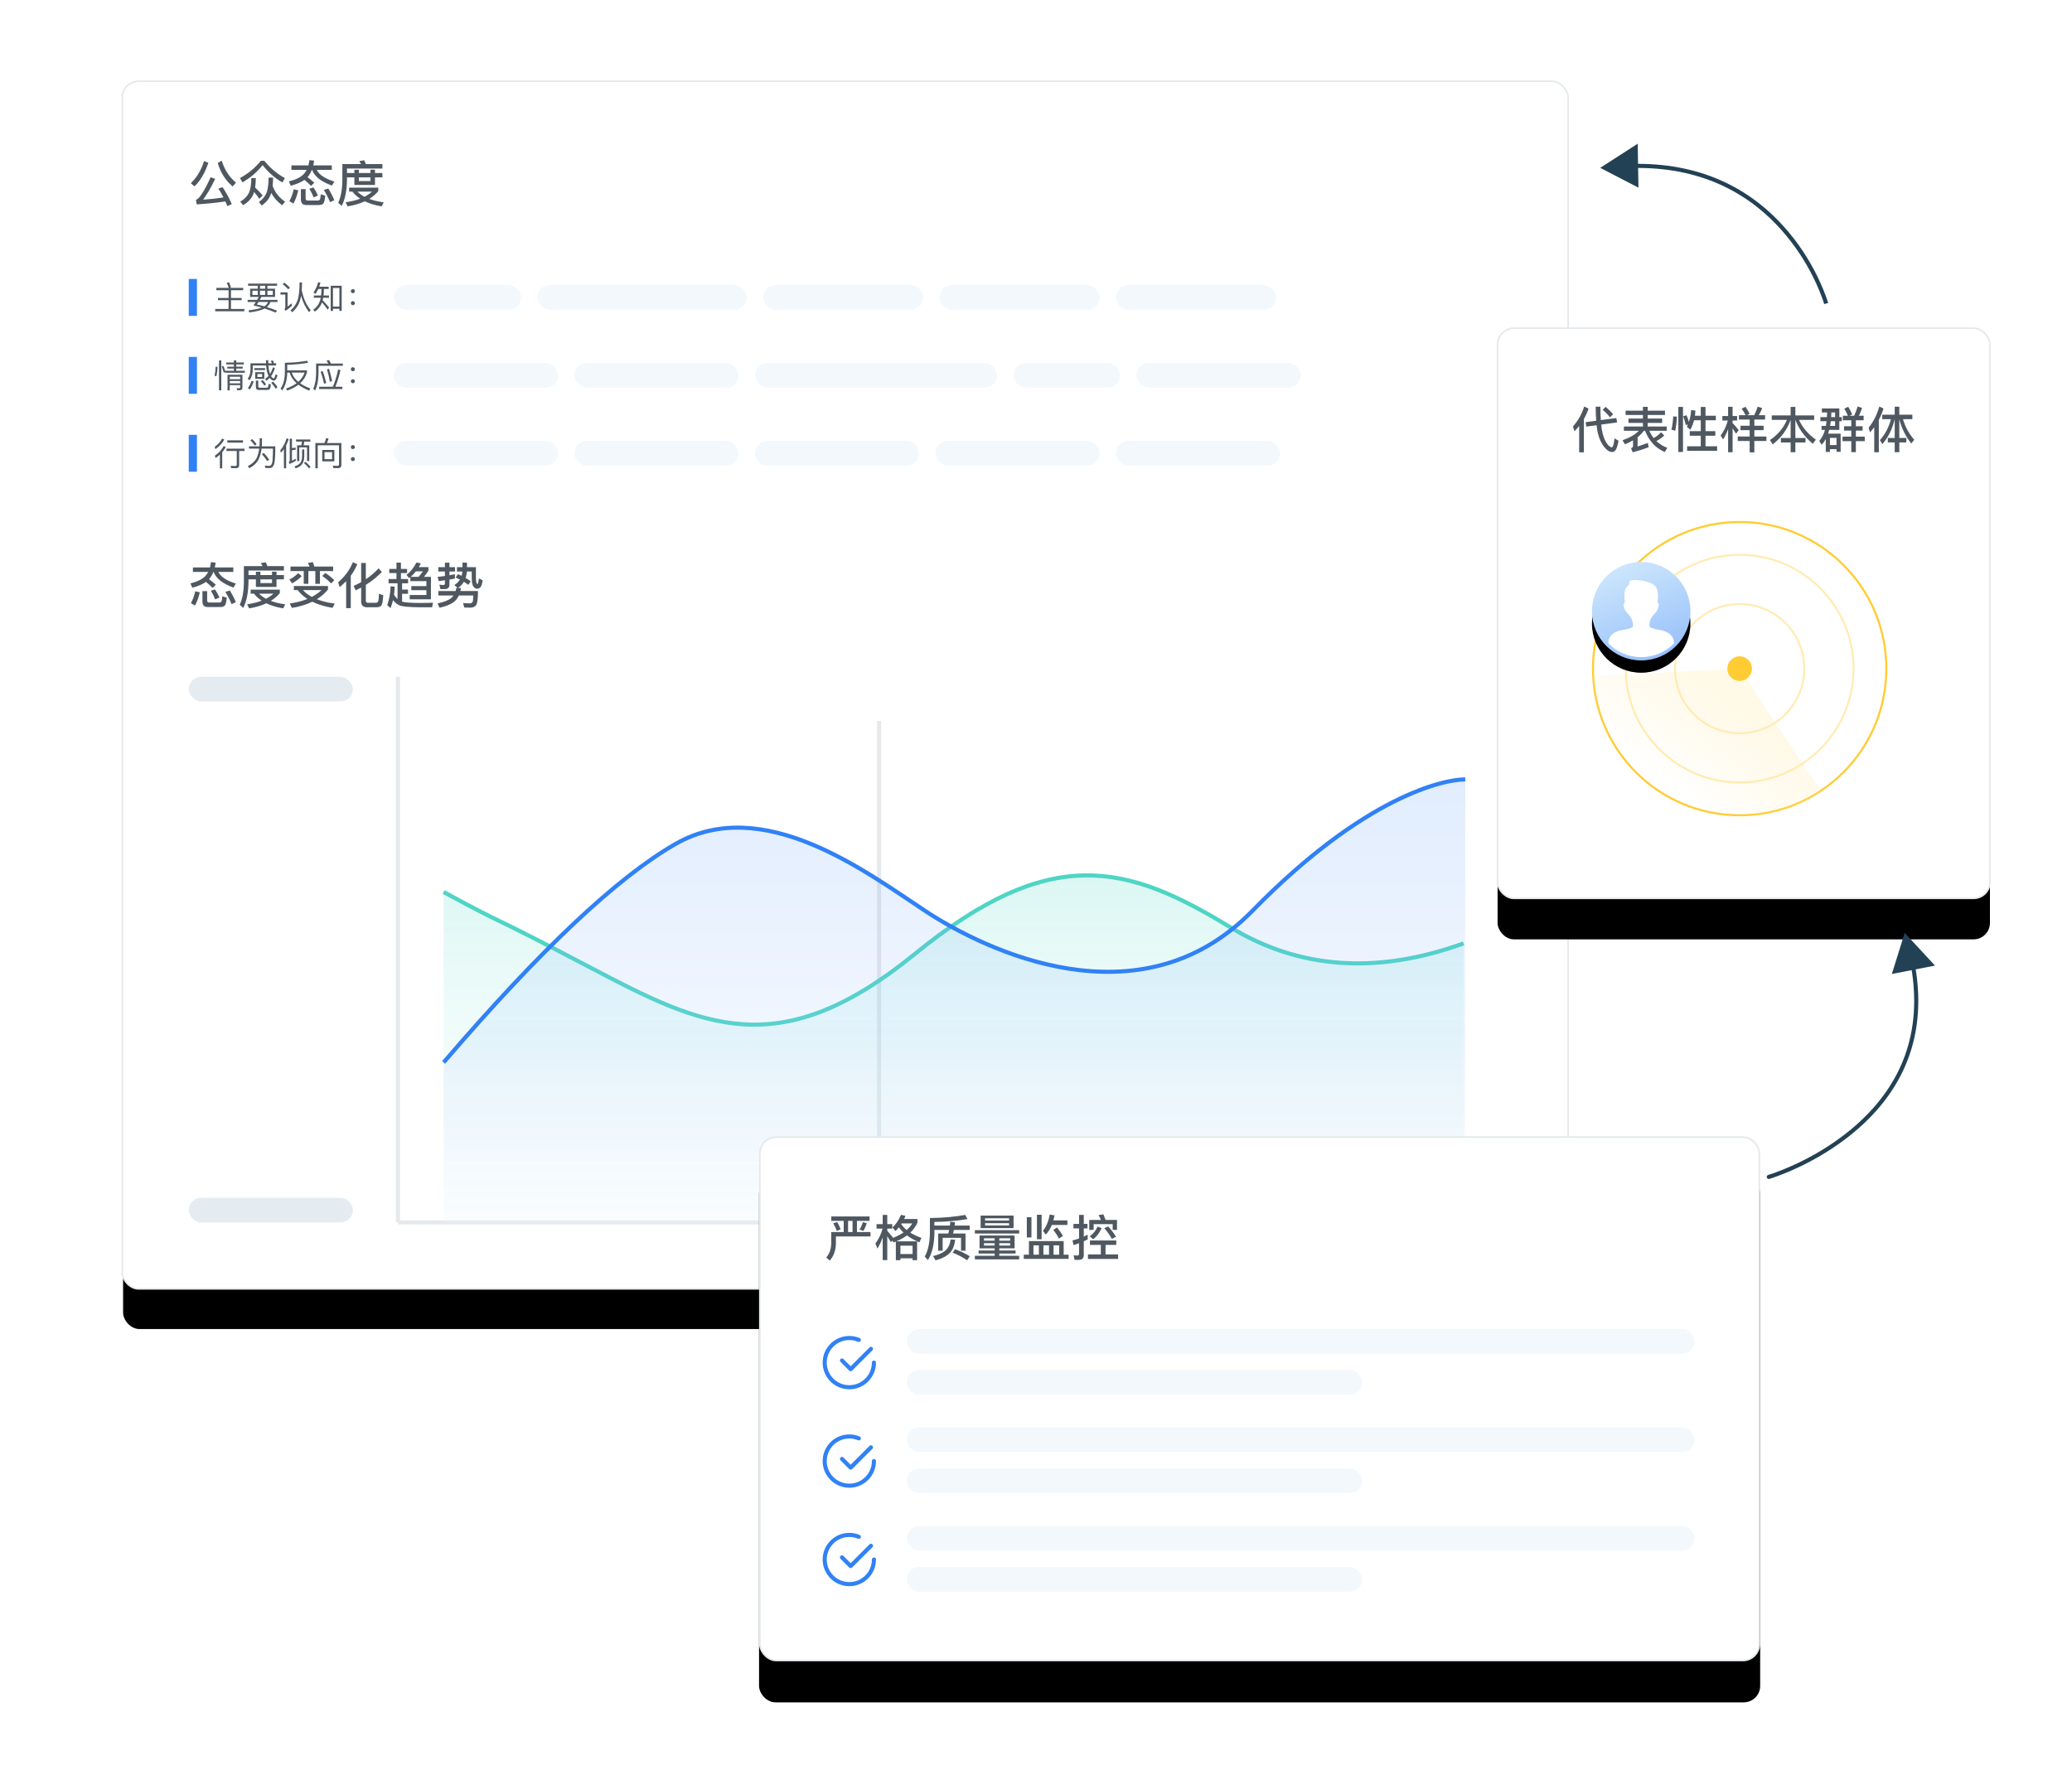<?xml version="1.0" encoding="UTF-8"?>
<svg width="505px" height="435px" viewBox="0 0 505 435" version="1.1" xmlns="http://www.w3.org/2000/svg" xmlns:xlink="http://www.w3.org/1999/xlink">
    <title>公众态度研究</title>
    <defs>
        <rect id="path-1" x="0" y="0" width="352" height="294" rx="4"></rect>
        <filter x="-14.3%" y="-13.7%" width="128.6%" height="134.3%" filterUnits="objectBoundingBox" id="filter-2">
            <feMorphology radius="0.4" operator="dilate" in="SourceAlpha" result="shadowSpreadOuter1"></feMorphology>
            <feOffset dx="0" dy="10" in="shadowSpreadOuter1" result="shadowOffsetOuter1"></feOffset>
            <feGaussianBlur stdDeviation="15" in="shadowOffsetOuter1" result="shadowBlurOuter1"></feGaussianBlur>
            <feComposite in="shadowBlurOuter1" in2="SourceAlpha" operator="out" result="shadowBlurOuter1"></feComposite>
            <feColorMatrix values="0 0 0 0 0.569   0 0 0 0 0.58   0 0 0 0 0.584  0 0 0 0.08 0" type="matrix" in="shadowBlurOuter1"></feColorMatrix>
        </filter>
        <linearGradient x1="50%" y1="1.858%" x2="50%" y2="99.866%" id="linearGradient-3">
            <stop stop-color="#4ED5C4" stop-opacity="0.573" offset="0%"></stop>
            <stop stop-color="#EEFFFD" stop-opacity="0.238" offset="100%"></stop>
        </linearGradient>
        <linearGradient x1="50%" y1="0%" x2="50%" y2="100%" id="linearGradient-4">
            <stop stop-color="#3181F6" stop-opacity="0.261" offset="0%"></stop>
            <stop stop-color="#E8F1FF" stop-opacity="0.269" offset="100%"></stop>
        </linearGradient>
        <rect id="path-5" x="0" y="0" width="244" height="128" rx="4"></rect>
        <filter x="-14.3%" y="-19.5%" width="128.7%" height="154.7%" filterUnits="objectBoundingBox" id="filter-6">
            <feOffset dx="0" dy="10" in="SourceAlpha" result="shadowOffsetOuter1"></feOffset>
            <feGaussianBlur stdDeviation="10" in="shadowOffsetOuter1" result="shadowBlurOuter1"></feGaussianBlur>
            <feComposite in="shadowBlurOuter1" in2="SourceAlpha" operator="out" result="shadowBlurOuter1"></feComposite>
            <feColorMatrix values="0 0 0 0 0.568   0 0 0 0 0.579   0 0 0 0 0.585  0 0 0 0.18 0" type="matrix" in="shadowBlurOuter1"></feColorMatrix>
        </filter>
        <rect id="path-7" x="0" y="0" width="120" height="139" rx="4"></rect>
        <filter x="-29.3%" y="-18.1%" width="158.7%" height="150.6%" filterUnits="objectBoundingBox" id="filter-8">
            <feMorphology radius="0.2" operator="dilate" in="SourceAlpha" result="shadowSpreadOuter1"></feMorphology>
            <feOffset dx="0" dy="10" in="shadowSpreadOuter1" result="shadowOffsetOuter1"></feOffset>
            <feGaussianBlur stdDeviation="10" in="shadowOffsetOuter1" result="shadowBlurOuter1"></feGaussianBlur>
            <feComposite in="shadowBlurOuter1" in2="SourceAlpha" operator="out" result="shadowBlurOuter1"></feComposite>
            <feColorMatrix values="0 0 0 0 0.569   0 0 0 0 0.58   0 0 0 0 0.584  0 0 0 0.16 0" type="matrix" in="shadowBlurOuter1"></feColorMatrix>
        </filter>
        <circle id="path-9" cx="36" cy="36" r="36"></circle>
        <linearGradient x1="64.031%" y1="21.98%" x2="25.986%" y2="61.874%" id="linearGradient-11">
            <stop stop-color="#FFECB4" offset="0%"></stop>
            <stop stop-color="#FFE8A6" stop-opacity="0" offset="100%"></stop>
        </linearGradient>
        <filter x="-200.0%" y="-187.5%" width="500.0%" height="500.0%" filterUnits="objectBoundingBox" id="filter-12">
            <feOffset dx="0" dy="5" in="SourceAlpha" result="shadowOffsetOuter1"></feOffset>
            <feGaussianBlur stdDeviation="7.5" in="shadowOffsetOuter1" result="shadowBlurOuter1"></feGaussianBlur>
            <feColorMatrix values="0 0 0 0 0.866   0 0 0 0 0.873   0 0 0 0 0.883  0 0 0 0.818 0" type="matrix" in="shadowBlurOuter1" result="shadowMatrixOuter1"></feColorMatrix>
            <feMerge>
                <feMergeNode in="shadowMatrixOuter1"></feMergeNode>
                <feMergeNode in="SourceGraphic"></feMergeNode>
            </feMerge>
        </filter>
        <linearGradient x1="28.727%" y1="3.12%" x2="66.883%" y2="96.529%" id="linearGradient-13">
            <stop stop-color="#CCE6FC" offset="0%"></stop>
            <stop stop-color="#99C1FA" offset="100%"></stop>
        </linearGradient>
        <circle id="path-14" cx="12" cy="12" r="12"></circle>
        <filter x="-62.5%" y="-50.0%" width="225.0%" height="225.0%" filterUnits="objectBoundingBox" id="filter-15">
            <feOffset dx="0" dy="3" in="SourceAlpha" result="shadowOffsetOuter1"></feOffset>
            <feGaussianBlur stdDeviation="4.5" in="shadowOffsetOuter1" result="shadowBlurOuter1"></feGaussianBlur>
            <feColorMatrix values="0 0 0 0 0.634   0 0 0 0 0.643   0 0 0 0 0.656  0 0 0 0.264 0" type="matrix" in="shadowBlurOuter1"></feColorMatrix>
        </filter>
    </defs>
    <g id="页面" stroke="none" stroke-width="1" fill="none" fill-rule="evenodd">
        <g id="3.0-解决方案" transform="translate(-892, -4964)">
            <g id="解决方案" transform="translate(0, 714)">
                <g id="公众态度研究" transform="translate(750, 3941)">
                    <g id="编组" transform="translate(120, 312)">
                        <g id="研究结果" transform="translate(52, 17)">
                            <g id="矩形">
                                <use fill="black" fill-opacity="1" filter="url(#filter-2)" xlink:href="#path-1"></use>
                                <rect stroke="#E5E9EC" stroke-width="0.4" fill="#FFFFFF" fill-rule="evenodd" x="-0.2" y="-0.2" width="352.4" height="294.4" rx="4"></rect>
                            </g>
                            <g id="编组-16" transform="translate(16, 19.04)">
                                <rect id="矩形" fill="#E5E9EC" transform="translate(51.25, 192.46) rotate(90) translate(-51.25, -192.46) " x="-15.25" y="192.21" width="133" height="1"></rect>
                                <rect id="矩形备份-79" fill="#E5E9EC" transform="translate(168.5, 195.71) rotate(90) translate(-168.5, -195.71) " x="109.5" y="195.46" width="118" height="1"></rect>
                                <rect id="矩形" fill="#E4ECF2" x="0" y="125.96" width="40" height="6" rx="3"></rect>
                                <g id="编组-17" transform="translate(0, 28.96)">
                                    <rect id="矩形备份-80" fill="#F2F8FC" x="50" y="1.5" width="31" height="6" rx="3"></rect>
                                    <rect id="矩形备份-81" fill="#F2F8FC" x="85" y="1.5" width="51" height="6" rx="3"></rect>
                                    <rect id="矩形备份-82" fill="#F2F8FC" x="140" y="1.5" width="39" height="6" rx="3"></rect>
                                    <rect id="矩形备份-83" fill="#F2F8FC" x="183" y="1.5" width="39" height="6" rx="3"></rect>
                                    <rect id="矩形备份-84" fill="#F2F8FC" x="226" y="1.5" width="39" height="6" rx="3"></rect>
                                    <path d="M13.552,7.884 L13.552,7.316 L10.296,7.316 L10.296,5.172 L12.888,5.172 L12.888,4.636 L10.296,4.636 L10.296,2.748 L13.272,2.748 L13.272,2.18 L9.976,2.18 L10.288,2.06 C10.176,1.676 10.024,1.26 9.824,0.804 L9.264,0.956 C9.456,1.348 9.624,1.756 9.76,2.18 L6.736,2.18 L6.736,2.748 L9.712,2.748 L9.712,4.636 L7.12,4.636 L7.12,5.172 L9.712,5.172 L9.712,7.316 L6.456,7.316 L6.456,7.884 L13.552,7.884 Z M21.168,8.204 L21.528,7.732 C20.68,7.396 19.848,7.108 19.032,6.86 C19.456,6.516 19.752,6.108 19.912,5.628 L21.632,5.628 L21.632,5.1 L17.304,5.1 C17.432,4.876 17.568,4.644 17.712,4.388 L21.04,4.388 L21.04,2.372 L19.176,2.372 L19.176,1.66 L21.536,1.66 L21.536,1.14 L14.464,1.14 L14.464,1.66 L16.824,1.66 L16.824,2.372 L14.96,2.372 L14.96,4.388 L17.064,4.388 C16.936,4.612 16.8,4.852 16.656,5.1 L14.36,5.1 L14.36,5.628 L16.336,5.628 C16.16,5.9 15.984,6.18 15.792,6.46 C16.456,6.612 17.12,6.788 17.784,6.988 C17.064,7.268 15.984,7.492 14.56,7.66 L14.776,8.172 C16.504,7.94 17.752,7.62 18.512,7.212 C19.4,7.5 20.288,7.828 21.168,8.204 Z M18.624,2.372 L17.376,2.372 L17.376,1.66 L18.624,1.66 L18.624,2.372 Z M20.488,3.892 L19.176,3.892 L19.176,2.876 L20.488,2.876 L20.488,3.892 Z M18.624,3.892 L17.376,3.892 L17.376,2.876 L18.624,2.876 L18.624,3.892 Z M16.824,3.892 L15.512,3.892 L15.512,2.876 L16.824,2.876 L16.824,3.892 Z M18.416,6.676 C17.8,6.5 17.2,6.348 16.608,6.22 C16.728,6.044 16.856,5.844 16.992,5.628 L19.328,5.628 C19.168,6.044 18.864,6.396 18.416,6.676 Z M25.208,8.116 C26.272,7.236 26.952,6.1 27.256,4.724 C27.296,4.516 27.336,4.308 27.376,4.084 C27.824,5.668 28.472,7.012 29.328,8.1 L29.744,7.62 C28.696,6.42 27.96,4.788 27.536,2.74 C27.584,2.164 27.608,1.532 27.608,0.86 L27.016,0.86 C27.016,2.412 26.896,3.684 26.672,4.684 C26.368,5.876 25.744,6.86 24.816,7.644 L25.208,8.116 Z M24.272,2.532 L24.664,2.132 C24.296,1.716 23.84,1.308 23.296,0.9 L22.896,1.292 C23.472,1.724 23.936,2.14 24.272,2.532 Z M23.576,7.796 C24.136,7.428 24.664,7.004 25.16,6.532 L25.016,5.94 C24.688,6.252 24.376,6.524 24.088,6.764 L24.088,3.268 L22.36,3.268 L22.36,3.82 L23.536,3.82 L23.536,6.94 C23.536,7.068 23.472,7.188 23.352,7.284 L23.576,7.796 Z M30.728,7.98 C31.576,7.372 32.16,6.62 32.488,5.724 C32.864,6.14 33.32,6.724 33.864,7.492 L34.208,6.964 C33.68,6.308 33.152,5.716 32.64,5.196 C32.688,5.004 32.728,4.796 32.768,4.588 L34.184,4.588 L34.184,4.036 L32.848,4.036 C32.904,3.556 32.936,3.02 32.944,2.444 L34.112,2.444 L34.112,1.892 L31.8,1.892 C31.912,1.588 32.016,1.26 32.112,0.916 L31.544,0.796 C31.304,1.716 30.928,2.556 30.4,3.324 L30.904,3.644 C31.152,3.276 31.376,2.876 31.576,2.444 L32.352,2.444 C32.344,3.02 32.312,3.556 32.248,4.036 L30.496,4.036 L30.496,4.588 L32.168,4.588 C32.128,4.796 32.08,4.996 32.032,5.188 C31.76,6.124 31.2,6.9 30.352,7.516 L30.728,7.98 Z M35.152,7.804 L35.152,7.276 L36.72,7.276 L36.72,7.788 L37.28,7.788 L37.28,1.668 L34.6,1.668 L34.6,7.804 L35.152,7.804 Z M36.72,6.74 L35.152,6.74 L35.152,2.204 L36.72,2.204 L36.72,6.74 Z M40,3.468 C40.136,3.468 40.256,3.42 40.352,3.324 C40.448,3.228 40.496,3.116 40.496,2.98 C40.496,2.836 40.448,2.724 40.352,2.636 C40.256,2.532 40.136,2.484 40,2.484 C39.856,2.484 39.744,2.532 39.648,2.636 C39.552,2.724 39.512,2.836 39.512,2.98 C39.512,3.116 39.552,3.228 39.648,3.324 C39.744,3.42 39.856,3.468 40,3.468 Z M40,6.396 C40.136,6.396 40.256,6.348 40.352,6.252 C40.448,6.156 40.496,6.044 40.496,5.908 C40.496,5.764 40.448,5.652 40.352,5.564 C40.256,5.46 40.136,5.412 40,5.412 C39.856,5.412 39.744,5.46 39.648,5.564 C39.552,5.652 39.512,5.764 39.512,5.908 C39.512,6.044 39.552,6.156 39.648,6.252 C39.744,6.348 39.856,6.396 40,6.396 Z" id="主要认知：" fill="#4F5861" fill-rule="nonzero"></path>
                                    <rect id="矩形" fill="#3181F6" x="0" y="0" width="2" height="9"></rect>
                                </g>
                                <g id="编组-17备份" transform="translate(0, 47.96)">
                                    <rect id="矩形备份-80" fill="#F2F8FC" x="50" y="1.5" width="40" height="6" rx="3"></rect>
                                    <rect id="矩形备份-85" fill="#F2F8FC" x="94" y="1.5" width="40" height="6" rx="3"></rect>
                                    <rect id="矩形备份-86" fill="#F2F8FC" x="138" y="1.5" width="59" height="6" rx="3"></rect>
                                    <rect id="矩形备份-87" fill="#F2F8FC" x="201" y="1.5" width="26" height="6" rx="3"></rect>
                                    <rect id="矩形备份-88" fill="#F2F8FC" x="231" y="1.5" width="40" height="6" rx="3"></rect>
                                    <path d="M13.672,3.868 L13.672,3.388 L11.584,3.388 L11.584,2.852 L13.176,2.852 L13.176,2.388 L11.584,2.388 L11.584,1.836 L13.44,1.836 L13.44,1.364 L11.584,1.364 L11.584,0.852 L11.008,0.852 L11.008,1.364 L9.128,1.364 L9.128,1.836 L11.008,1.836 L11.008,2.388 L9.4,2.388 L9.4,2.852 L11.008,2.852 L11.008,3.388 L8.888,3.388 L8.888,3.444 C8.76,2.988 8.608,2.58 8.448,2.22 L8.032,2.348 C8.232,2.812 8.4,3.3 8.528,3.804 L8.888,3.716 L8.888,3.868 L13.672,3.868 Z M7.936,8.156 L7.936,0.876 L7.376,0.876 L7.376,8.156 L7.936,8.156 Z M6.736,4.716 C6.896,3.996 6.992,3.236 7.008,2.428 L6.56,2.396 C6.544,3.164 6.456,3.9 6.296,4.596 L6.736,4.716 Z M10,8.172 L10,6.884 L12.536,6.884 L12.536,7.356 C12.536,7.548 12.44,7.652 12.256,7.652 L11.656,7.62 L11.8,8.132 L12.424,8.132 C12.864,8.132 13.088,7.908 13.088,7.476 L13.088,4.364 L9.456,4.364 L9.456,8.172 L10,8.172 Z M12.536,5.436 L10,5.436 L10,4.844 L12.536,4.844 L12.536,5.436 Z M12.536,6.444 L10,6.444 L10,5.884 L12.536,5.884 L12.536,6.444 Z M18.896,5.804 C19.184,5.628 19.464,5.404 19.728,5.124 C19.76,5.172 19.808,5.228 19.856,5.284 C20.152,5.604 20.456,5.772 20.776,5.772 C21.112,5.772 21.4,5.348 21.64,4.508 L21.176,4.236 C21.016,4.9 20.864,5.236 20.72,5.236 C20.544,5.236 20.352,5.092 20.144,4.812 L20.072,4.7 C20.44,4.188 20.744,3.548 20.992,2.764 L20.544,2.532 C20.352,3.156 20.104,3.692 19.816,4.156 C19.736,3.956 19.672,3.732 19.616,3.484 C19.52,3.124 19.456,2.66 19.424,2.1 L21.312,2.1 L21.312,1.572 L20.776,1.572 C20.696,1.308 20.608,1.068 20.52,0.86 L20.008,0.948 C20.104,1.14 20.192,1.348 20.272,1.572 L19.4,1.572 C19.384,1.332 19.384,1.084 19.384,0.82 L18.832,0.82 C18.832,1.076 18.832,1.332 18.848,1.572 L15.048,1.572 L15.048,3.148 C15.024,4.076 14.8,4.796 14.368,5.316 L14.8,5.708 C15.312,5.06 15.584,4.204 15.608,3.148 L15.608,2.1 L18.872,2.1 C18.912,2.764 18.992,3.316 19.12,3.764 C19.216,4.092 19.328,4.388 19.456,4.644 C19.2,4.932 18.912,5.172 18.6,5.356 L18.896,5.804 Z M18.608,3.212 L18.608,2.74 L15.976,2.74 L15.976,3.212 L18.608,3.212 Z M18.424,5.356 L18.424,3.724 L16.192,3.724 L16.192,5.356 L18.424,5.356 Z M17.888,4.908 L16.736,4.908 L16.736,4.172 L17.888,4.172 L17.888,4.908 Z M18.432,7.004 L18.864,6.7 C18.664,6.396 18.376,6.036 18,5.636 L17.568,5.9 C17.936,6.3 18.224,6.668 18.432,7.004 Z M19.048,8.06 C19.344,8.06 19.56,8.004 19.704,7.892 C19.864,7.748 19.968,7.372 20.016,6.748 L19.472,6.564 C19.44,7.028 19.376,7.3 19.296,7.396 C19.224,7.476 19.104,7.516 18.944,7.516 L17.24,7.516 C17.04,7.516 16.944,7.404 16.944,7.18 L16.944,5.772 L16.36,5.772 L16.36,7.3 C16.36,7.804 16.592,8.06 17.064,8.06 L19.048,8.06 Z M14.896,7.924 C15.296,7.372 15.6,6.724 15.824,5.972 L15.296,5.86 C15.104,6.5 14.808,7.084 14.408,7.612 L14.896,7.924 Z M21.192,7.748 L21.648,7.42 C21.4,7.02 21.04,6.556 20.56,6.028 L20.096,6.316 C20.56,6.836 20.92,7.316 21.192,7.748 Z M29.336,8.212 L29.648,7.708 C28.672,7.34 27.84,6.916 27.152,6.436 C27.96,5.7 28.52,4.82 28.824,3.796 L28.824,3.284 L24.008,3.284 L24.008,1.932 C25.888,1.884 27.584,1.716 29.104,1.428 L28.832,0.932 C27.232,1.244 25.432,1.412 23.432,1.436 L23.432,3.908 C23.384,5.54 23.032,6.812 22.376,7.74 L22.784,8.164 C23.544,7.108 23.952,5.684 24.008,3.908 L24.008,3.828 L24.576,3.828 C24.864,4.796 25.432,5.66 26.28,6.42 C25.584,6.932 24.72,7.372 23.696,7.724 L24.016,8.212 C25.088,7.828 26,7.356 26.736,6.788 C27.432,7.316 28.296,7.796 29.336,8.212 Z M26.696,6.084 C25.92,5.428 25.392,4.676 25.12,3.828 L28.24,3.828 C27.944,4.684 27.432,5.436 26.696,6.084 Z M30.808,8.188 C31.328,7.132 31.6,5.724 31.632,3.964 L31.632,2.18 L37.56,2.18 L37.56,1.62 L34.632,1.62 C34.504,1.316 34.36,1.036 34.208,0.788 L33.576,0.9 C33.736,1.124 33.88,1.364 34.008,1.62 L31.04,1.62 L31.04,3.964 C31.024,5.588 30.784,6.852 30.336,7.764 L30.808,8.188 Z M34.392,6.052 L34.944,5.924 C34.72,4.788 34.472,3.772 34.2,2.892 L33.696,3.052 C33.984,4.012 34.216,5.012 34.392,6.052 Z M37.432,7.844 L37.432,7.284 L35.744,7.284 C36.24,6.1 36.648,4.74 36.984,3.22 L36.416,3.068 C36.048,4.748 35.616,6.148 35.12,7.284 L31.784,7.284 L31.784,7.844 L37.432,7.844 Z M32.976,6.532 L33.52,6.396 C33.264,5.292 32.976,4.308 32.656,3.46 L32.152,3.62 C32.488,4.548 32.76,5.524 32.976,6.532 Z M40,3.5 C40.136,3.5 40.256,3.452 40.352,3.356 C40.448,3.26 40.496,3.148 40.496,3.012 C40.496,2.868 40.448,2.756 40.352,2.668 C40.256,2.564 40.136,2.516 40,2.516 C39.856,2.516 39.744,2.564 39.648,2.668 C39.552,2.756 39.512,2.868 39.512,3.012 C39.512,3.148 39.552,3.26 39.648,3.356 C39.744,3.452 39.856,3.5 40,3.5 Z M40,6.428 C40.136,6.428 40.256,6.38 40.352,6.284 C40.448,6.188 40.496,6.076 40.496,5.94 C40.496,5.796 40.448,5.684 40.352,5.596 C40.256,5.492 40.136,5.444 40,5.444 C39.856,5.444 39.744,5.492 39.648,5.596 C39.552,5.684 39.512,5.796 39.512,5.94 C39.512,6.076 39.552,6.188 39.648,6.284 C39.744,6.38 39.856,6.428 40,6.428 Z" id="情感反应：" fill="#4F5861" fill-rule="nonzero"></path>
                                    <rect id="矩形" fill="#3181F6" x="0" y="0" width="2" height="9"></rect>
                                </g>
                                <g id="编组-17备份-2" transform="translate(0, 66.96)">
                                    <rect id="矩形备份-80" fill="#F2F8FC" x="50" y="1.5" width="40" height="6" rx="3"></rect>
                                    <rect id="矩形备份-89" fill="#F2F8FC" x="94" y="1.5" width="40" height="6" rx="3"></rect>
                                    <rect id="矩形备份-90" fill="#F2F8FC" x="138" y="1.5" width="40" height="6" rx="3"></rect>
                                    <rect id="矩形备份-91" fill="#F2F8FC" x="182" y="1.5" width="40" height="6" rx="3"></rect>
                                    <rect id="矩形备份-92" fill="#F2F8FC" x="226" y="1.5" width="40" height="6" rx="3"></rect>
                                    <path d="M6.496,3.496 C7.488,2.816 8.208,2.032 8.656,1.144 L8.136,0.904 C7.76,1.656 7.16,2.328 6.328,2.92 L6.496,3.496 Z M13.232,1.912 L13.232,1.344 L9.4,1.344 L9.4,1.912 L13.232,1.912 Z M8.16,8.168 L8.16,4.248 C8.512,3.848 8.8,3.416 9.032,2.968 L8.512,2.728 C8.064,3.616 7.352,4.4 6.376,5.088 L6.544,5.664 C6.928,5.4 7.272,5.12 7.592,4.832 L7.592,8.168 L8.16,8.168 Z M11.512,8.136 C12.024,8.136 12.288,7.904 12.288,7.44 L12.288,3.944 L13.584,3.944 L13.584,3.376 L9.184,3.376 L9.184,3.944 L11.704,3.944 L11.704,7.296 C11.704,7.504 11.568,7.608 11.312,7.608 C10.96,7.608 10.6,7.592 10.216,7.568 L10.336,8.136 L11.512,8.136 Z M14.736,8.136 C15.824,7.6 16.6,6.856 17.072,5.904 C17.4,5.216 17.624,4.376 17.752,3.368 L20.52,3.368 C20.52,4.392 20.488,5.344 20.424,6.216 C20.36,7.08 20.096,7.536 19.648,7.568 C19.312,7.568 18.944,7.552 18.536,7.52 L18.688,8.08 C18.96,8.096 19.288,8.112 19.68,8.112 C20.216,8.112 20.592,7.8 20.8,7.176 C21,6.552 21.104,5.096 21.104,2.808 L17.808,2.808 C17.832,2.48 17.848,2.136 17.856,1.784 L17.856,0.832 L17.288,0.832 L17.288,1.784 C17.28,2.136 17.264,2.472 17.24,2.808 L14.688,2.808 L14.688,3.368 L17.176,3.368 C17.072,4.168 16.896,4.864 16.648,5.456 C16.232,6.36 15.48,7.08 14.408,7.624 L14.736,8.136 Z M16.104,2.616 L16.552,2.304 C16.296,1.936 15.936,1.512 15.472,1.032 L15.032,1.344 C15.464,1.792 15.824,2.216 16.104,2.616 Z M19.112,6.408 L19.616,6.056 C19.304,5.592 18.864,5.04 18.288,4.408 L17.824,4.696 C18.368,5.32 18.792,5.896 19.112,6.408 Z M23.744,8.152 L23.744,2.552 C23.984,2.08 24.192,1.584 24.36,1.056 L23.864,0.824 C23.536,1.944 23.016,2.928 22.304,3.792 L22.472,4.376 C22.728,4.088 22.968,3.784 23.192,3.464 L23.192,8.152 L23.744,8.152 Z M24.536,7.112 C25.136,6.888 25.672,6.624 26.144,6.312 L26.048,5.808 C25.776,6.008 25.48,6.176 25.16,6.32 L25.16,3.752 L26.064,3.632 L26.064,3.12 L25.16,3.232 L25.16,0.936 L24.616,0.936 L24.616,6.176 C24.616,6.392 24.536,6.536 24.392,6.6 L24.536,7.112 Z M26.944,6.392 L26.944,3.072 L28.832,3.072 L28.832,6.392 L29.376,6.392 L29.376,2.56 L28,2.56 C28.064,2.272 28.12,1.968 28.168,1.656 L29.648,1.656 L29.648,1.136 L26.152,1.136 L26.152,1.656 L27.6,1.656 C27.568,1.968 27.512,2.272 27.44,2.56 L26.408,2.56 L26.408,6.392 L26.944,6.392 Z M26.056,8.168 C26.784,7.928 27.312,7.592 27.64,7.16 C27.96,6.688 28.136,6.064 28.16,5.296 L28.16,3.56 L27.624,3.56 L27.624,5.296 C27.608,5.92 27.472,6.424 27.216,6.808 C26.936,7.184 26.448,7.488 25.76,7.712 L26.056,8.168 Z M29.312,8.192 L29.696,7.808 C29.36,7.392 28.936,6.976 28.44,6.56 L28.088,6.896 C28.608,7.352 29.016,7.784 29.312,8.192 Z M31.44,8.152 L31.44,2.552 L36.624,2.552 L36.624,7.208 C36.624,7.44 36.504,7.56 36.28,7.56 L35.112,7.536 L35.272,8.12 L36.472,8.12 C36.952,8.12 37.2,7.856 37.2,7.336 L37.2,2 L33.672,2 C33.848,1.656 33.984,1.288 34.08,0.888 L33.48,0.808 C33.392,1.224 33.256,1.616 33.064,2 L30.864,2 L30.864,8.152 L31.44,8.152 Z M35.488,6.48 L35.488,3.68 L32.536,3.68 L32.536,6.48 L35.488,6.48 Z M34.928,5.936 L33.096,5.936 L33.096,4.224 L34.928,4.224 L34.928,5.936 Z M40,3.48 C40.136,3.48 40.256,3.432 40.352,3.336 C40.448,3.24 40.496,3.128 40.496,2.992 C40.496,2.848 40.448,2.736 40.352,2.648 C40.256,2.544 40.136,2.496 40,2.496 C39.856,2.496 39.744,2.544 39.648,2.648 C39.552,2.736 39.512,2.848 39.512,2.992 C39.512,3.128 39.552,3.24 39.648,3.336 C39.744,3.432 39.856,3.48 40,3.48 Z M40,6.408 C40.136,6.408 40.256,6.36 40.352,6.264 C40.448,6.168 40.496,6.056 40.496,5.92 C40.496,5.776 40.448,5.664 40.352,5.576 C40.256,5.472 40.136,5.424 40,5.424 C39.856,5.424 39.744,5.472 39.648,5.576 C39.552,5.664 39.512,5.776 39.512,5.92 C39.512,6.056 39.552,6.168 39.648,6.264 C39.744,6.36 39.856,6.408 40,6.408 Z" id="行为倾向：" fill="#4F5861" fill-rule="nonzero"></path>
                                    <rect id="矩形" fill="#3181F6" x="0" y="0" width="2" height="9"></rect>
                                </g>
                                <rect id="矩形备份-78" fill="#E4ECF2" x="0" y="252.96" width="40" height="6" rx="3"></rect>
                                <rect id="矩形" fill="#E5E9EC" transform="translate(186, 259.21) scale(1, -1) translate(-186, -259.21) " x="51" y="258.96" width="270" height="1"></rect>
                                <path d="M62.119,178.411 C67.794,181.133 79.737,187.284 97.95,196.864 C125.269,211.235 143.904,220.42 176.928,193.555 C209.953,166.689 228.41,171.476 253.736,186.934 C270.62,197.24 289.614,198.575 310.716,190.939 L310.716,259.46 L62.119,259.46 L62.119,178.411 Z" id="路径-20" fill="url(#linearGradient-3)" opacity="0.38"></path>
                                <path d="M62.119,178.411 C79.323,187.746 70.631,182.494 97.95,196.864 C125.269,211.235 143.904,220.42 176.928,193.555 C209.953,166.689 228.41,171.476 253.736,186.934 C270.62,197.24 289.614,198.575 310.716,190.939" id="路径-20" stroke="#4ED5C4"></path>
                                <path d="M62.119,219.96 C85.648,192.534 104.51,174.769 118.706,166.666 C140,154.512 165.037,173.463 179.475,183.011 C193.913,192.558 231.816,211.036 259.234,183.011 C277.512,164.327 294.807,153.643 311.119,150.96 L311.119,258.96 L62.119,258.96 L62.119,219.96 Z" id="路径-19" fill="url(#linearGradient-4)" opacity="0.554"></path>
                                <path d="M62.119,219.96 C85.648,192.534 104.51,174.769 118.706,166.666 C140,154.512 165.037,173.463 179.475,183.011 C193.913,192.558 231.816,211.036 259.234,183.011 C286.651,154.985 305.947,150.96 311.119,150.96" id="路径-19" stroke="#3181F6"></path>
                                <path d="M5.808,104.288 L6.6,103.496 C5.988,102.956 5.436,102.512 4.944,102.152 L4.98,102.116 C5.4,101.612 5.748,101.036 6.012,100.376 L6.06,100.376 C6.648,101.972 8.256,103.244 10.896,104.204 L11.496,103.22 C9.216,102.524 7.788,101.576 7.212,100.376 L10.872,100.376 L10.872,99.284 L6.348,99.284 C6.432,98.924 6.504,98.54 6.552,98.12 L5.412,98 C5.364,98.456 5.28,98.876 5.172,99.284 L1.02,99.284 L1.02,100.376 L4.752,100.376 C4.56,100.748 4.32,101.084 4.044,101.384 C3.3,102.164 2.1,102.764 0.42,103.184 L0.864,104.24 C2.28,103.868 3.384,103.388 4.2,102.812 C4.764,103.268 5.304,103.76 5.808,104.288 Z M6.444,107.084 L7.488,106.616 C7.176,105.908 6.816,105.248 6.396,104.648 L5.4,104.972 C5.772,105.572 6.12,106.28 6.444,107.084 Z M10.44,108.236 L11.484,107.768 C11.064,106.748 10.572,105.8 10.008,104.912 L8.916,105.26 C9.468,106.124 9.984,107.108 10.44,108.236 Z M7.692,108.944 C8.16,108.944 8.508,108.836 8.736,108.632 C9,108.416 9.168,107.768 9.264,106.664 L8.184,106.316 C8.136,107.06 8.052,107.492 7.932,107.624 C7.836,107.768 7.692,107.84 7.476,107.84 L4.98,107.84 C4.644,107.84 4.488,107.672 4.488,107.348 L4.488,105.068 L3.336,105.068 L3.336,107.576 C3.336,108.488 3.756,108.944 4.62,108.944 L7.692,108.944 Z M1.512,108.596 C2.016,107.684 2.412,106.604 2.7,105.356 L1.584,105.104 C1.368,106.136 1.02,107.096 0.528,107.984 L1.512,108.596 Z M13.284,109.16 C14.1,107.576 14.52,105.488 14.568,102.872 L14.568,102.2 L16.368,102.2 L16.368,104.048 L21.396,104.048 L21.396,102.2 L23.196,102.2 L23.196,101.144 L21.396,101.144 L21.396,100.328 L20.292,100.328 L20.292,101.144 L17.472,101.144 L17.472,100.34 L16.368,100.34 L16.368,101.144 L14.568,101.144 L14.568,100.04 L23.196,100.04 L23.196,98.96 L19.164,98.96 C19.044,98.624 18.912,98.312 18.78,98.036 L17.568,98.228 C17.712,98.444 17.856,98.696 17.988,98.96 L13.44,98.96 L13.44,102.872 C13.416,105.224 13.068,107.072 12.42,108.392 L13.284,109.16 Z M20.292,103.1 L17.472,103.1 L17.472,102.2 L20.292,102.2 L20.292,103.1 Z M23.016,109.268 L23.508,108.284 C22.188,108.116 21.012,107.828 19.992,107.444 C20.856,106.916 21.588,106.292 22.2,105.548 L22.2,104.708 L15.096,104.708 L15.096,105.68 L15.9,105.68 C16.404,106.328 17.028,106.892 17.784,107.396 C16.752,107.792 15.564,108.08 14.232,108.272 L14.724,109.268 C16.308,109.004 17.712,108.596 18.912,108.032 C20.052,108.584 21.42,109.004 23.016,109.268 Z M18.828,106.928 C18.168,106.568 17.604,106.16 17.124,105.68 L20.664,105.68 C20.136,106.148 19.524,106.568 18.828,106.928 Z M29.16,103.292 L29.16,100.184 L30.852,100.184 L30.852,103.292 L31.98,103.292 L31.98,100.184 L35.196,100.184 L35.196,99.08 L30.612,99.08 C30.504,98.684 30.396,98.324 30.276,98 L29.052,98.192 C29.196,98.468 29.328,98.768 29.448,99.08 L24.804,99.08 L24.804,100.184 L28.032,100.184 L28.032,103.292 L29.16,103.292 Z M34.692,103.196 L35.484,102.404 C34.896,101.804 34.164,101.216 33.3,100.628 L32.544,101.36 C33.456,102.008 34.176,102.62 34.692,103.196 Z M25.212,103.172 C26.124,102.656 26.904,102.068 27.528,101.408 L26.688,100.676 C26.1,101.276 25.38,101.804 24.516,102.26 L25.212,103.172 Z M25.14,109.16 C27.036,108.848 28.692,108.344 30.12,107.648 C31.488,108.32 33.132,108.824 35.052,109.148 L35.58,108.104 C33.924,107.888 32.472,107.528 31.224,107.036 C32.292,106.388 33.192,105.596 33.936,104.672 L33.936,103.808 L25.62,103.808 L25.62,104.816 L26.556,104.816 C27.18,105.632 27.96,106.352 28.92,106.976 C27.66,107.48 26.22,107.852 24.612,108.08 L25.14,109.16 Z M30,106.472 C29.148,106.016 28.428,105.464 27.84,104.816 L32.352,104.816 C31.68,105.452 30.888,106.004 30,106.472 Z M39.492,109.22 L39.492,101.312 C40.14,100.436 40.668,99.5 41.076,98.516 L40.008,98.012 C39.24,99.884 38.04,101.516 36.42,102.92 L36.78,104.108 C37.344,103.64 37.872,103.148 38.364,102.644 L38.364,109.22 L39.492,109.22 Z M45.708,109.004 C46.308,109.004 46.728,108.86 46.956,108.572 C47.172,108.284 47.328,107.444 47.412,106.064 L46.356,105.716 C46.332,106.82 46.248,107.456 46.128,107.636 C45.996,107.816 45.792,107.912 45.516,107.912 L43.728,107.912 C43.344,107.912 43.164,107.744 43.164,107.408 L43.164,103.544 C44.628,102.632 45.924,101.576 47.064,100.4 L46.272,99.5 C45.384,100.496 44.34,101.384 43.164,102.164 L43.164,98.204 L42.024,98.204 L42.024,102.872 C41.448,103.208 40.824,103.508 40.176,103.796 L40.692,104.876 C41.148,104.66 41.592,104.432 42.024,104.204 L42.024,107.564 C42.024,108.524 42.504,109.004 43.464,109.004 L45.708,109.004 Z M59.028,107.06 L59.028,101.576 L57.336,101.576 C57.696,101.156 58.056,100.652 58.416,100.076 L58.416,99.212 L56.076,99.212 C56.244,98.924 56.412,98.624 56.58,98.312 L55.512,98.084 C54.84,99.368 54.024,100.376 53.076,101.108 L53.724,101.9 L54.012,101.66 L54.012,102.632 L57.924,102.632 L57.924,103.844 L54.252,103.844 L54.252,104.84 L57.924,104.84 L57.924,106.016 L53.856,106.016 L53.856,107.06 L59.028,107.06 Z M49.188,109.208 C49.428,108.596 49.632,107.948 49.8,107.264 C50.244,107.852 50.748,108.272 51.324,108.524 C52.026,108.823 53.741,108.99 56.47,109.003 L59.328,109.004 L59.52,107.876 C58.872,107.924 57.9,107.948 56.58,107.948 C54.204,107.948 52.68,107.84 51.996,107.636 L51.996,105.716 L53.448,105.716 L53.448,104.684 L51.996,104.684 L51.996,103.148 L53.46,103.148 L53.46,102.116 L51.72,102.116 L51.72,100.664 L53.22,100.664 L53.22,99.656 L51.72,99.656 L51.72,98.12 L50.628,98.12 L50.628,99.656 L48.876,99.656 L48.876,100.664 L50.628,100.664 L50.628,102.116 L48.708,102.116 L48.708,103.148 L50.892,103.148 L50.892,107 C50.58,106.724 50.304,106.376 50.04,105.956 C50.124,105.332 50.172,104.672 50.196,104 L49.2,103.88 C49.14,105.572 48.864,107.108 48.372,108.476 L49.188,109.208 Z M56.016,101.576 L54.108,101.576 C54.552,101.192 54.972,100.748 55.368,100.244 L57.084,100.244 C56.724,100.748 56.364,101.192 56.016,101.576 Z M61.116,109.124 C62.904,108.716 64.164,108.152 64.908,107.456 C65.292,107.084 65.604,106.64 65.844,106.136 L69.348,106.136 C69.348,106.604 69.312,107.036 69.264,107.444 C69.192,107.828 68.94,108.032 68.508,108.056 C68.004,108.056 67.452,108.02 66.852,107.96 L67.152,109.052 C67.524,109.076 67.992,109.1 68.568,109.1 C69.3,109.1 69.804,108.86 70.092,108.38 C70.356,107.9 70.5,106.796 70.5,105.044 L66.216,105.044 C66.264,104.816 66.312,104.564 66.348,104.3 L65.64,104.3 C66.216,103.904 66.696,103.4 67.056,102.8 C67.416,103.016 67.776,103.268 68.148,103.544 L68.724,102.656 C68.34,102.368 67.92,102.104 67.488,101.864 C67.644,101.384 67.74,100.868 67.788,100.292 L68.976,100.292 L68.976,101.72 C68.976,102.8 69.096,103.532 69.36,103.916 C69.624,104.288 69.948,104.48 70.32,104.48 C70.644,104.48 70.92,104.324 71.16,104.036 C71.376,103.712 71.532,103.172 71.628,102.416 L70.728,101.972 C70.608,102.872 70.488,103.328 70.356,103.328 C70.128,103.328 70.008,102.788 69.996,101.72 L69.996,99.224 L67.812,99.224 L67.812,98.12 L66.72,98.12 L66.72,99.224 L65.376,99.224 L65.376,100.292 L66.696,100.292 C66.66,100.652 66.588,100.988 66.492,101.324 C66.204,101.18 65.916,101.048 65.616,100.928 L65.052,101.756 C65.4,101.9 65.748,102.056 66.096,102.248 C65.772,102.776 65.316,103.22 64.74,103.58 L65.556,104.3 L65.208,104.3 C65.16,104.552 65.112,104.804 65.052,105.044 L60.852,105.044 L60.852,106.136 L64.524,106.136 C64.368,106.352 64.188,106.556 63.972,106.748 C63.288,107.312 62.184,107.744 60.66,108.056 L61.116,109.124 Z M62.448,104.564 C63.168,104.564 63.54,104.204 63.54,103.484 L63.54,102.248 L64.872,101.996 L64.872,100.94 C64.428,101.036 63.984,101.12 63.54,101.204 L63.54,100.292 L64.896,100.292 L64.896,99.224 L63.54,99.224 L63.54,98.132 L62.436,98.132 L62.436,99.224 L60.828,99.224 L60.828,100.292 L62.436,100.292 L62.436,101.372 C61.86,101.456 61.272,101.528 60.672,101.576 L60.924,102.632 L62.436,102.416 L62.436,103.208 C62.436,103.448 62.304,103.568 62.064,103.568 C61.752,103.568 61.428,103.544 61.092,103.496 L61.332,104.564 L62.448,104.564 Z" id="态度变化趋势" fill="#4F5861" fill-rule="nonzero"></path>
                                <path d="M10.704,6.42 L11.52,5.484 C9.864,4.104 8.712,2.316 8.04,0.132 L7.068,0.684 C7.752,3.024 8.964,4.932 10.704,6.42 Z M1.404,6.396 C2.808,5.076 3.936,3.156 4.788,0.648 L3.732,0.228 C3.024,2.46 1.944,4.26 0.504,5.616 L1.404,6.396 Z M9.42,11.196 L10.488,10.716 C9.864,9.252 9.108,7.884 8.244,6.588 L7.224,6.936 C7.656,7.584 8.064,8.304 8.46,9.096 C6.876,9.336 5.22,9.516 3.516,9.636 C4.5,8.28 5.484,6.588 6.444,4.56 L5.328,4.176 C3.792,7.572 2.604,9.408 1.752,9.684 L1.956,10.788 C4.524,10.62 6.84,10.38 8.928,10.068 C9.096,10.428 9.252,10.812 9.42,11.196 Z M22.836,5.436 L23.436,4.368 C21.54,3.348 19.872,1.944 18.432,0.168 L17.568,0.168 C16.224,1.848 14.532,3.24 12.492,4.368 L13.08,5.424 C15.12,4.248 16.752,2.832 18,1.2 C19.332,2.94 20.94,4.356 22.836,5.436 Z M17.784,11.052 C18.984,10.236 19.764,9.216 20.112,7.992 C20.736,9.168 21.624,10.164 22.764,10.992 L23.496,10.128 C22.044,9.168 21.024,7.884 20.448,6.264 C20.52,5.64 20.556,4.98 20.556,4.26 L19.464,4.26 C19.452,5.628 19.32,6.744 19.08,7.608 C18.768,8.628 18.096,9.492 17.088,10.2 L17.784,11.052 Z M13.26,10.98 C14.64,10.164 15.516,9.144 15.888,7.896 C15.888,7.848 15.9,7.812 15.924,7.764 C16.44,8.34 16.86,8.904 17.196,9.432 L18.012,8.616 C17.496,7.968 16.884,7.32 16.176,6.672 C16.284,5.976 16.344,5.208 16.344,4.368 L15.252,4.368 C15.252,5.688 15.108,6.768 14.82,7.608 C14.46,8.592 13.704,9.432 12.552,10.116 L13.26,10.98 Z M29.808,6.288 L30.6,5.496 C29.988,4.956 29.436,4.512 28.944,4.152 L28.98,4.116 C29.4,3.612 29.748,3.036 30.012,2.376 L30.06,2.376 C30.648,3.972 32.256,5.244 34.896,6.204 L35.496,5.22 C33.216,4.524 31.788,3.576 31.212,2.376 L34.872,2.376 L34.872,1.284 L30.348,1.284 C30.432,0.924 30.504,0.54 30.552,0.12 L29.412,0 C29.364,0.456 29.28,0.876 29.172,1.284 L25.02,1.284 L25.02,2.376 L28.752,2.376 C28.56,2.748 28.32,3.084 28.044,3.384 C27.3,4.164 26.1,4.764 24.42,5.184 L24.864,6.24 C26.28,5.868 27.384,5.388 28.2,4.812 C28.764,5.268 29.304,5.76 29.808,6.288 Z M30.444,9.084 L31.488,8.616 C31.176,7.908 30.816,7.248 30.396,6.648 L29.4,6.972 C29.772,7.572 30.12,8.28 30.444,9.084 Z M34.44,10.236 L35.484,9.768 C35.064,8.748 34.572,7.8 34.008,6.912 L32.916,7.26 C33.468,8.124 33.984,9.108 34.44,10.236 Z M31.692,10.944 C32.16,10.944 32.508,10.836 32.736,10.632 C33,10.416 33.168,9.768 33.264,8.664 L32.184,8.316 C32.136,9.06 32.052,9.492 31.932,9.624 C31.836,9.768 31.692,9.84 31.476,9.84 L28.98,9.84 C28.644,9.84 28.488,9.672 28.488,9.348 L28.488,7.068 L27.336,7.068 L27.336,9.576 C27.336,10.488 27.756,10.944 28.62,10.944 L31.692,10.944 Z M25.512,10.596 C26.016,9.684 26.412,8.604 26.7,7.356 L25.584,7.104 C25.368,8.136 25.02,9.096 24.528,9.984 L25.512,10.596 Z M37.284,11.16 C38.1,9.576 38.52,7.488 38.568,4.872 L38.568,4.2 L40.368,4.2 L40.368,6.048 L45.396,6.048 L45.396,4.2 L47.196,4.2 L47.196,3.144 L45.396,3.144 L45.396,2.328 L44.292,2.328 L44.292,3.144 L41.472,3.144 L41.472,2.34 L40.368,2.34 L40.368,3.144 L38.568,3.144 L38.568,2.04 L47.196,2.04 L47.196,0.96 L43.164,0.96 C43.044,0.624 42.912,0.312 42.78,0.036 L41.568,0.228 C41.712,0.444 41.856,0.696 41.988,0.96 L37.44,0.96 L37.44,4.872 C37.416,7.224 37.068,9.072 36.42,10.392 L37.284,11.16 Z M44.292,5.1 L41.472,5.1 L41.472,4.2 L44.292,4.2 L44.292,5.1 Z M47.016,11.268 L47.508,10.284 C46.188,10.116 45.012,9.828 43.992,9.444 C44.856,8.916 45.588,8.292 46.2,7.548 L46.2,6.708 L39.096,6.708 L39.096,7.68 L39.9,7.68 C40.404,8.328 41.028,8.892 41.784,9.396 C40.752,9.792 39.564,10.08 38.232,10.272 L38.724,11.268 C40.308,11.004 41.712,10.596 42.912,10.032 C44.052,10.584 45.42,11.004 47.016,11.268 Z M42.828,8.928 C42.168,8.568 41.604,8.16 41.124,7.68 L44.664,7.68 C44.136,8.148 43.524,8.568 42.828,8.928 Z" id="公众态度" fill="#4F5861" fill-rule="nonzero"></path>
                            </g>
                        </g>
                        <g id="质量监控" transform="translate(207, 274)">
                            <g id="矩形">
                                <use fill="black" fill-opacity="1" filter="url(#filter-6)" xlink:href="#path-5"></use>
                                <rect stroke="#E5E9EC" stroke-width="0.4" stroke-linejoin="square" fill="#FFFFFF" fill-rule="evenodd" x="0.2" y="0.2" width="243.6" height="127.6" rx="4"></rect>
                            </g>
                            <path d="M17.224,30.308 C18.184,29.264 18.688,27.872 18.736,26.132 L18.736,24.428 L27.16,24.428 L27.16,23.348 L23.86,23.348 L23.86,20.624 L26.932,20.624 L26.932,19.556 L17.608,19.556 L17.608,20.624 L20.632,20.624 L20.632,23.348 L17.596,23.348 L17.596,26.132 C17.548,27.596 17.14,28.724 16.372,29.54 L17.224,30.308 Z M22.792,23.348 L21.7,23.348 L21.7,20.624 L22.792,20.624 L22.792,23.348 Z M18.964,23.084 L19.888,22.676 C19.648,22.052 19.372,21.464 19.048,20.912 L18.088,21.224 C18.4,21.764 18.7,22.388 18.964,23.084 Z M25.42,23.072 C25.756,22.532 26.032,21.908 26.248,21.188 L25.324,20.936 C25.084,21.656 24.808,22.256 24.496,22.736 L25.42,23.072 Z M34.456,30.212 L34.456,29.756 L37.42,29.756 L37.42,30.212 L38.524,30.212 L38.524,25.616 L33.448,25.616 C34.432,25.208 35.308,24.728 36.052,24.176 C36.88,24.8 37.888,25.352 39.076,25.856 L39.592,24.776 C38.56,24.416 37.648,23.996 36.868,23.492 C37.624,22.772 38.2,21.956 38.608,21.044 L38.608,20.168 L35.356,20.168 C35.476,19.928 35.584,19.664 35.704,19.4 L34.612,19.148 C34.036,20.468 33.34,21.488 32.524,22.232 L33.244,23.108 C33.532,22.82 33.82,22.52 34.084,22.196 C34.396,22.64 34.768,23.06 35.2,23.468 C34.48,23.948 33.64,24.38 32.68,24.764 C32.2,24.14 31.732,23.576 31.252,23.048 L31.252,22.508 L32.464,22.508 L32.464,21.416 L31.252,21.416 L31.252,19.172 L30.136,19.172 L30.136,21.416 L28.636,21.416 L28.636,22.508 L30.112,22.508 C29.74,23.876 29.152,25.088 28.36,26.144 L28.852,27.38 C29.356,26.552 29.788,25.64 30.136,24.644 L30.136,30.188 L31.252,30.188 L31.252,24.356 C31.504,24.752 31.804,25.244 32.152,25.844 L32.428,25.424 L32.776,25.88 C32.956,25.808 33.148,25.736 33.34,25.664 L33.34,30.212 L34.456,30.212 Z M35.98,22.856 C35.44,22.412 34.996,21.932 34.648,21.404 C34.672,21.356 34.708,21.296 34.744,21.248 L37.348,21.248 C37,21.824 36.544,22.352 35.98,22.856 Z M37.42,28.7 L34.456,28.7 L34.456,26.672 L37.42,26.672 L37.42,28.7 Z M41.176,30.176 C42.16,28.568 42.676,26.432 42.736,23.744 L42.736,22.832 L46.324,22.832 C46.264,23.12 46.204,23.408 46.132,23.708 L43.66,23.708 L43.66,27.908 L44.752,27.908 L44.752,24.764 L49.228,24.764 L49.228,27.896 L50.32,27.896 L50.32,23.708 L47.284,23.708 C47.356,23.42 47.416,23.132 47.488,22.832 L51.34,22.832 L51.34,21.776 L47.668,21.776 C47.704,21.512 47.74,21.248 47.764,20.972 L46.624,20.828 C46.588,21.14 46.552,21.452 46.504,21.776 L42.736,21.776 L42.736,20.888 C45.712,20.84 48.412,20.6 50.812,20.192 L50.248,19.172 C47.728,19.64 44.86,19.892 41.644,19.928 L41.644,23.744 C41.572,26.12 41.152,27.992 40.384,29.336 L41.176,30.176 Z M43.024,30.26 C44.572,29.828 45.724,29.228 46.468,28.472 C47.212,27.728 47.644,26.636 47.788,25.22 L46.684,25.148 C46.552,26.288 46.156,27.164 45.496,27.788 C44.836,28.4 43.804,28.868 42.412,29.204 L43.024,30.26 Z M50.728,30.236 L51.352,29.252 C50.272,28.58 49.084,28.004 47.764,27.536 L47.188,28.388 C48.4,28.844 49.576,29.456 50.728,30.236 Z M62.032,22.388 L62.032,19.34 L54.004,19.34 L54.004,22.388 L62.032,22.388 Z M60.94,20.54 L55.096,20.54 L55.096,20 L60.94,20 L60.94,20.54 Z M60.94,21.74 L55.096,21.74 L55.096,21.188 L60.94,21.188 L60.94,21.74 Z M63.4,23.708 L63.4,22.892 L52.6,22.892 L52.6,23.708 L63.4,23.708 Z M63.4,30.008 L63.4,29.144 L58.552,29.144 L58.552,28.58 L62.524,28.58 L62.524,27.848 L58.552,27.848 L58.552,27.32 L62.284,27.32 L62.284,24.2 L53.74,24.2 L53.74,27.32 L57.424,27.32 L57.424,27.848 L53.5,27.848 L53.5,28.58 L57.424,28.58 L57.424,29.144 L52.6,29.144 L52.6,30.008 L63.4,30.008 Z M57.424,25.448 L54.82,25.448 L54.82,24.872 L57.424,24.872 L57.424,25.448 Z M61.204,25.448 L58.552,25.448 L58.552,24.872 L61.204,24.872 L61.204,25.448 Z M61.204,26.648 L58.552,26.648 L58.552,26.072 L61.204,26.072 L61.204,26.648 Z M57.424,26.648 L54.82,26.648 L54.82,26.072 L57.424,26.072 L57.424,26.648 Z M69.904,23.96 C70.492,23.336 70.972,22.556 71.356,21.62 L75.148,21.62 L75.148,20.504 L71.74,20.504 C71.836,20.12 71.932,19.724 72.016,19.292 L70.84,19.076 C70.552,20.744 70,22.076 69.184,23.072 L69.904,23.96 Z M68.872,25.112 L68.872,19.136 L67.732,19.136 L67.732,25.112 L68.872,25.112 Z M66.388,24.668 L66.388,19.724 L65.26,19.724 L65.26,24.668 L66.388,24.668 Z M73.12,24.944 L74.068,24.296 C73.732,23.708 73.264,23.024 72.64,22.232 L71.716,22.808 C72.304,23.588 72.772,24.296 73.12,24.944 Z M75.448,29.888 L75.448,28.868 L74.248,28.868 L74.248,25.556 L65.776,25.556 L65.776,28.868 L64.516,28.868 L64.516,29.888 L75.448,29.888 Z M68.2,28.868 L66.88,28.868 L66.88,26.588 L68.2,26.588 L68.2,28.868 Z M70.672,28.868 L69.304,28.868 L69.304,26.588 L70.672,26.588 L70.672,28.868 Z M73.144,28.868 L71.776,28.868 L71.776,26.588 L73.144,26.588 L73.144,28.868 Z M81.544,22.82 L81.544,21.416 L86.188,21.416 L86.188,22.82 L87.244,22.82 L87.244,20.396 L84.46,20.396 C84.28,19.892 84.1,19.436 83.92,19.028 L82.756,19.22 C82.972,19.58 83.152,19.964 83.32,20.396 L80.476,20.396 L80.476,22.82 L81.544,22.82 Z M77.968,30.128 C78.748,30.128 79.144,29.732 79.144,28.952 L79.144,25.604 C79.456,25.46 79.78,25.304 80.092,25.148 L80.092,23.984 C79.78,24.152 79.456,24.308 79.144,24.464 L79.144,22.46 L80.044,22.46 L80.044,21.368 L79.144,21.368 L79.144,19.172 L77.992,19.172 L77.992,21.368 L76.624,21.368 L76.624,22.46 L77.992,22.46 L77.992,24.92 C77.464,25.112 76.924,25.268 76.384,25.388 L76.672,26.54 C77.116,26.396 77.56,26.24 77.992,26.084 L77.992,28.664 C77.992,28.94 77.848,29.084 77.572,29.084 C77.284,29.084 76.972,29.06 76.66,29.024 L76.912,30.128 L77.968,30.128 Z M85.996,25.016 L87.004,24.5 C86.452,23.588 85.816,22.748 85.084,21.98 L84.136,22.4 C84.82,23.168 85.444,24.032 85.996,25.016 Z M81.424,25.1 C82.288,24.476 82.972,23.576 83.5,22.4 L82.504,22.004 C82.084,22.988 81.448,23.792 80.596,24.392 L81.424,25.1 Z M87.508,29.9 L87.508,28.796 L84.448,28.796 L84.448,26.48 L87.064,26.48 L87.064,25.412 L80.644,25.412 L80.644,26.48 L83.296,26.48 L83.296,28.796 L80.164,28.796 L80.164,29.9 L87.508,29.9 Z" id="严格质量监控" fill="#4F5861" fill-rule="nonzero"></path>
                            <g id="编组-32" transform="translate(16, 47)">
                                <g id="编组-30" transform="translate(20, 0)" fill="#F2F8FC">
                                    <rect id="矩形备份-80" x="0" y="0" width="192" height="6" rx="3"></rect>
                                    <rect id="矩形备份-109" x="0" y="10" width="111" height="6" rx="3"></rect>
                                </g>
                                <g id="编组-31" transform="translate(0, 2)">
                                    <path d="M8.312,0.645 C7.601,0.347 6.819,0.183 6,0.183 C2.686,0.183 0,2.869 0,6.183 C0,9.497 2.686,12.183 6,12.183 C9.314,12.183 12,9.497 12,6.183" id="路径" stroke="#3181F6" stroke-linecap="round"></path>
                                    <path d="M4.246,2.243 C4.523,2.243 4.746,2.466 4.746,2.743 L4.746,5.242 L11.246,5.243 C11.523,5.243 11.746,5.466 11.746,5.743 C11.746,6.019 11.523,6.243 11.246,6.243 L4.257,6.243 C4.253,6.243 4.25,6.243 4.246,6.243 C3.97,6.243 3.746,6.019 3.746,5.743 L3.746,2.743 C3.746,2.466 3.97,2.243 4.246,2.243 Z" id="形状结合" fill="#3181F6" transform="translate(7.746, 4.243) rotate(-45) translate(-7.746, -4.243) "></path>
                                </g>
                            </g>
                            <g id="编组-32备份" transform="translate(16, 71)">
                                <g id="编组-30" transform="translate(20, 0)" fill="#F2F8FC">
                                    <rect id="矩形备份-80" x="0" y="0" width="192" height="6" rx="3"></rect>
                                    <rect id="矩形备份-109" x="0" y="10" width="111" height="6" rx="3"></rect>
                                </g>
                                <g id="编组-31" transform="translate(0, 2)">
                                    <path d="M8.312,0.645 C7.601,0.347 6.819,0.183 6,0.183 C2.686,0.183 0,2.869 0,6.183 C0,9.497 2.686,12.183 6,12.183 C9.314,12.183 12,9.497 12,6.183" id="路径" stroke="#3181F6" stroke-linecap="round"></path>
                                    <path d="M4.246,2.243 C4.523,2.243 4.746,2.466 4.746,2.743 L4.746,5.242 L11.246,5.243 C11.523,5.243 11.746,5.466 11.746,5.743 C11.746,6.019 11.523,6.243 11.246,6.243 L4.257,6.243 C4.253,6.243 4.25,6.243 4.246,6.243 C3.97,6.243 3.746,6.019 3.746,5.743 L3.746,2.743 C3.746,2.466 3.97,2.243 4.246,2.243 Z" id="形状结合" fill="#3181F6" transform="translate(7.746, 4.243) rotate(-45) translate(-7.746, -4.243) "></path>
                                </g>
                            </g>
                            <g id="编组-32备份-2" transform="translate(16, 95)">
                                <g id="编组-30" transform="translate(20, 0)" fill="#F2F8FC">
                                    <rect id="矩形备份-80" x="0" y="0" width="192" height="6" rx="3"></rect>
                                    <rect id="矩形备份-109" x="0" y="10" width="111" height="6" rx="3"></rect>
                                </g>
                                <g id="编组-31" transform="translate(0, 2)">
                                    <path d="M8.312,0.645 C7.601,0.347 6.819,0.183 6,0.183 C2.686,0.183 0,2.869 0,6.183 C0,9.497 2.686,12.183 6,12.183 C9.314,12.183 12,9.497 12,6.183" id="路径" stroke="#3181F6" stroke-linecap="round"></path>
                                    <path d="M4.246,2.243 C4.523,2.243 4.746,2.466 4.746,2.743 L4.746,5.242 L11.246,5.243 C11.523,5.243 11.746,5.466 11.746,5.743 C11.746,6.019 11.523,6.243 11.246,6.243 L4.257,6.243 C4.253,6.243 4.25,6.243 4.246,6.243 C3.97,6.243 3.746,6.019 3.746,5.743 L3.746,2.743 C3.746,2.466 3.97,2.243 4.246,2.243 Z" id="形状结合" fill="#3181F6" transform="translate(7.746, 4.243) rotate(-45) translate(-7.746, -4.243) "></path>
                                </g>
                            </g>
                        </g>
                        <g id="代表性样本" transform="translate(387, 77)">
                            <g id="矩形">
                                <use fill="black" fill-opacity="1" filter="url(#filter-8)" xlink:href="#path-7"></use>
                                <use stroke="#E5E9EC" stroke-width="0.4" fill="#FFFFFF" fill-rule="evenodd" xlink:href="#path-7"></use>
                            </g>
                            <g id="编组-28" transform="translate(18, 16)">
                                <g id="编组-29" transform="translate(5, 31)">
                                    <mask id="mask-10" fill="white">
                                        <use xlink:href="#path-9"></use>
                                    </mask>
                                    <circle stroke="#FFCC33" stroke-width="0.5" cx="36" cy="36" r="35.75"></circle>
                                    <circle id="椭圆形" stroke="#FFCC33" stroke-width="0.5" opacity="0.6" mask="url(#mask-10)" cx="36" cy="36" r="27.75"></circle>
                                    <circle id="椭圆形" stroke="#FFCC33" stroke-width="0.5" opacity="0.6" mask="url(#mask-10)" cx="36" cy="36" r="15.75"></circle>
                                    <polygon id="路径-14" fill="url(#linearGradient-11)" opacity="0.565" mask="url(#mask-10)" points="36 36 -5.11627499e-13 37.779 2.003 78.706 55.777 74.87 55.777 65.834"></polygon>
                                    <circle id="椭圆形" fill="#FFCC33" mask="url(#mask-10)" cx="36" cy="36" r="3"></circle>
                                    <g id="头像" filter="url(#filter-12)" transform="translate(0, 5)">
                                        <g id="椭圆形" fill-rule="nonzero">
                                            <use fill="black" fill-opacity="1" filter="url(#filter-15)" xlink:href="#path-14"></use>
                                            <use fill="url(#linearGradient-13)" xlink:href="#path-14"></use>
                                        </g>
                                        <path d="M4.002,19.84 L4.002,19.687 C3.996,19.579 3.985,18.984 4.376,18.332 C4.62,17.923 4.972,17.572 5.42,17.289 C5.964,16.946 6.652,16.702 7.467,16.565 L7.471,16.564 C7.533,16.555 8.136,16.472 8.748,16.316 C9.852,16.033 9.948,15.783 9.949,15.781 C9.955,15.756 9.965,15.732 9.977,15.71 C9.986,15.663 10.008,15.487 9.965,15.016 C9.857,13.819 9.215,13.112 8.699,12.544 L8.699,12.544 L8.698,12.543 C8.536,12.364 8.382,12.195 8.264,12.029 C7.754,11.313 7.706,10.498 7.704,10.464 C7.704,10.123 7.871,9.973 8.018,9.841 L8.018,9.841 C8.037,9.802 8.026,9.743 8.018,9.703 C7.881,8.982 7.872,7.94 7.988,7.271 C8.031,6.391 8.812,5.718 8.845,5.69 C8.961,5.594 9.075,5.493 9.147,5.381 C9.161,5.336 9.153,5.318 9.147,5.304 L9.147,5.304 L9.147,5.304 L9.146,5.304 C9.103,5.207 9.038,5.06 9.075,4.871 C9.097,4.757 9.183,4.553 9.505,4.47 C9.634,4.436 9.772,4.429 9.874,4.424 C10.293,4.403 10.718,4.386 11.149,4.418 C14.263,4.65 15.336,5.78 15.38,5.828 C15.637,6.126 15.822,6.488 15.937,6.91 C15.972,7.042 15.996,7.153 16.009,7.258 C16.118,7.872 16.1,8.503 16.076,8.924 C16.063,9.161 16.036,9.41 15.991,9.707 C15.979,9.787 15.992,9.803 15.997,9.809 L15.997,9.809 C16.011,9.824 16.027,9.841 16.044,9.859 L16.045,9.86 C16.114,9.931 16.208,10.028 16.258,10.184 C16.283,10.262 16.295,10.346 16.295,10.448 C16.293,10.498 16.245,11.313 15.735,12.029 C15.617,12.195 15.463,12.364 15.3,12.544 C14.784,13.112 14.142,13.819 14.034,15.016 C13.991,15.488 14.013,15.663 14.022,15.71 C14.034,15.732 14.044,15.756 14.05,15.781 C14.051,15.783 14.148,16.034 15.256,16.317 C15.892,16.48 16.514,16.562 16.52,16.563 C17.358,16.713 18.05,16.963 18.595,17.308 C19.045,17.594 19.396,17.944 19.637,18.349 C20.021,18.992 20.005,19.573 19.997,19.69 L19.997,19.841 C17.965,21.914 15.133,23.2 12,23.2 C8.867,23.2 6.034,21.914 4.002,19.84 Z" id="路径" fill="#FFFFFF"></path>
                                    </g>
                                </g>
                                <path d="M3.036,14.26 L3.036,6.148 C3.492,5.356 3.876,4.504 4.176,3.604 L3.108,3.1 C2.532,4.948 1.62,6.568 0.372,7.96 L0.732,9.148 C1.14,8.728 1.524,8.296 1.884,7.852 L1.884,14.26 L3.036,14.26 Z M9.912,14.2 C10.284,14.188 10.584,13.996 10.824,13.636 C11.088,13.156 11.316,12.424 11.484,11.44 L10.488,10.864 C10.344,12.304 10.128,13.024 9.852,13.048 C9.468,13.024 9.048,12.7 8.616,12.076 C8.148,11.416 7.776,10.456 7.5,9.208 C7.404,8.728 7.32,8.152 7.248,7.504 L11.124,6.988 L10.944,5.908 L7.164,6.412 C7.092,5.452 7.056,4.36 7.056,3.136 L5.904,3.136 C5.916,4.408 5.964,5.56 6.036,6.568 L3.456,6.916 L3.636,7.996 L6.132,7.66 C6.216,8.488 6.336,9.184 6.48,9.748 C6.828,11.104 7.356,12.208 8.052,13.048 C8.688,13.816 9.312,14.2 9.912,14.2 Z M9.384,5.74 L10.164,4.972 C9.66,4.372 9.06,3.784 8.34,3.184 L7.608,3.892 C8.376,4.552 8.964,5.164 9.384,5.74 Z M14.916,14.248 C16.236,13.924 17.544,13.516 18.828,13.012 L18.612,11.968 C17.784,12.292 16.956,12.58 16.128,12.844 L16.128,10.588 C16.728,10.108 17.232,9.58 17.64,9.016 L17.94,9.016 C18.96,11.56 20.568,13.288 22.752,14.188 L23.376,13.18 C22.344,12.796 21.444,12.244 20.7,11.512 C21.396,11.176 22.044,10.732 22.62,10.156 L21.828,9.388 C21.252,10.012 20.664,10.468 20.04,10.78 C19.632,10.264 19.272,9.676 18.984,9.016 L23.22,9.016 L23.22,7.972 L18.576,7.972 L18.576,7.096 L22.104,7.096 L22.104,6.04 L18.576,6.04 L18.576,5.164 L22.8,5.164 L22.8,4.108 L18.576,4.108 L18.576,3.184 L17.424,3.184 L17.424,4.108 L13.2,4.108 L13.2,5.164 L17.424,5.164 L17.424,6.04 L13.896,6.04 L13.896,7.096 L17.424,7.096 L17.424,7.972 L12.78,7.972 L12.78,9.016 L16.416,9.016 C15.552,9.94 14.232,10.708 12.444,11.32 L13.044,12.316 C13.764,12.016 14.412,11.692 15.012,11.344 L15.012,12.7 C15.012,12.952 14.844,13.144 14.532,13.276 L14.916,14.248 Z M27.192,14.188 L27.192,3.196 L26.052,3.196 L26.052,14.188 L27.192,14.188 Z M35.508,13.9 L35.508,12.796 L32.676,12.796 L32.676,10.228 L35.064,10.228 L35.064,9.112 L32.676,9.112 L32.676,6.448 L35.196,6.448 L35.196,5.356 L32.676,5.356 L32.676,3.208 L31.524,3.208 L31.524,5.356 L30.108,5.356 C30.156,4.948 30.192,4.528 30.216,4.096 L29.172,3.952 C29.124,4.972 28.932,5.944 28.62,6.856 C28.452,6.256 28.26,5.716 28.056,5.224 L27.228,5.488 C27.492,6.16 27.696,6.868 27.864,7.612 L28.38,7.48 C28.308,7.648 28.224,7.828 28.128,8.02 L28.968,8.764 C29.376,8.044 29.676,7.276 29.892,6.448 L31.524,6.448 L31.524,9.112 L28.836,9.112 L28.836,10.228 L31.524,10.228 L31.524,12.796 L28.188,12.796 L28.188,13.9 L35.508,13.9 Z M25.296,9.004 C25.524,7.924 25.656,6.772 25.68,5.572 L24.792,5.512 C24.756,6.64 24.612,7.72 24.372,8.74 L25.296,9.004 Z M44.58,14.272 L44.58,11.5 L47.52,11.5 L47.52,10.42 L44.58,10.42 L44.58,8.86 L46.836,8.86 L46.836,7.792 L44.58,7.792 L44.58,6.28 L47.196,6.28 L47.196,5.212 L45.66,5.212 C45.972,4.708 46.248,4.144 46.5,3.496 L45.408,3.124 C45.156,3.868 44.868,4.564 44.532,5.212 L42.78,5.212 L43.44,4.876 C43.116,4.252 42.78,3.688 42.432,3.172 L41.484,3.616 C41.82,4.084 42.144,4.612 42.444,5.212 L40.824,5.212 L40.824,6.28 L43.44,6.28 L43.44,7.792 L41.196,7.792 L41.196,8.86 L43.44,8.86 L43.44,10.42 L40.536,10.42 L40.536,11.5 L43.44,11.5 L43.44,14.272 L44.58,14.272 Z M39.276,14.248 L39.276,8.416 C39.516,8.764 39.804,9.208 40.14,9.736 L40.752,8.824 C40.248,8.2 39.756,7.636 39.276,7.132 L39.276,6.508 L40.38,6.508 L40.38,5.416 L39.276,5.416 L39.276,3.172 L38.184,3.172 L38.184,5.416 L36.78,5.416 L36.78,6.508 L38.112,6.508 C37.752,7.888 37.164,9.112 36.36,10.192 L36.972,11.128 C37.452,10.36 37.848,9.508 38.184,8.596 L38.184,14.248 L39.276,14.248 Z M54.576,14.236 L54.576,11.872 L57.048,11.872 L57.048,10.78 L54.576,10.78 L54.576,6.364 L54.588,6.364 C55.392,8.512 56.796,10.456 58.8,12.184 L59.58,11.2 C57.636,9.784 56.268,8.164 55.476,6.364 L59.16,6.364 L59.16,5.272 L54.576,5.272 L54.576,3.196 L53.424,3.196 L53.424,5.272 L48.828,5.272 L48.828,6.364 L52.524,6.364 C51.66,8.356 50.28,10 48.384,11.272 L49.044,12.34 C51.084,10.78 52.548,8.788 53.412,6.364 L53.424,6.364 L53.424,10.78 L51.048,10.78 L51.048,11.872 L53.424,11.872 L53.424,14.236 L54.576,14.236 Z M69.324,14.224 L69.324,11.548 L71.484,11.548 L71.484,10.444 L69.324,10.444 L69.324,8.968 L70.968,8.968 L70.968,7.912 L69.324,7.912 L69.324,6.448 L71.22,6.448 L71.22,5.356 L70.068,5.356 C70.344,4.792 70.596,4.156 70.836,3.448 L69.768,3.076 C69.528,3.88 69.24,4.636 68.904,5.356 L67.752,5.356 L68.436,5.02 C68.124,4.348 67.8,3.724 67.464,3.172 L66.504,3.628 C66.816,4.144 67.116,4.72 67.392,5.356 L66.156,5.356 L66.156,6.448 L68.208,6.448 L68.208,7.912 L66.444,7.912 L66.444,8.968 L68.208,8.968 L68.208,10.444 L66.072,10.444 L66.072,11.548 L68.208,11.548 L68.208,14.224 L69.324,14.224 Z M63,14.164 L63,13.492 L64.608,13.492 L64.608,14.14 L65.616,14.14 L65.616,9.712 L62.556,9.712 C62.652,9.424 62.748,9.112 62.832,8.8 L65.292,8.8 L65.292,6.688 L65.892,6.688 L65.892,5.68 L65.292,5.68 L65.292,3.568 L61.032,3.568 L61.032,4.54 L62.316,4.54 C62.304,4.924 62.292,5.296 62.268,5.68 L60.672,5.68 L60.672,6.688 L62.184,6.688 C62.136,7.072 62.076,7.456 62.016,7.828 L60.96,7.828 L60.96,8.8 L61.788,8.8 C61.476,9.928 61.008,10.816 60.396,11.488 L60.996,12.436 C61.368,12.028 61.704,11.56 61.992,11.02 L61.992,14.164 L63,14.164 Z M64.26,5.68 L63.3,5.68 C63.324,5.308 63.336,4.924 63.348,4.54 L64.26,4.54 L64.26,5.68 Z M64.26,7.828 L63.048,7.828 C63.108,7.468 63.168,7.084 63.216,6.688 L64.26,6.688 L64.26,7.828 Z M64.608,12.496 L63,12.496 L63,10.744 L64.608,10.744 L64.608,12.496 Z M74.916,14.248 L74.916,6.364 C75.384,5.476 75.768,4.552 76.056,3.58 L75.036,3.1 C74.484,5.068 73.608,6.796 72.432,8.272 L72.768,9.412 C73.128,9.004 73.476,8.572 73.8,8.14 L73.8,14.248 L74.916,14.248 Z M79.908,14.236 L79.908,11.86 L81.624,11.86 L81.624,10.768 L79.908,10.768 L79.908,6.184 C80.46,8.38 81.432,10.36 82.824,12.124 L83.556,11.2 C82.26,9.736 81.336,8.056 80.808,6.184 L83.088,6.184 L83.088,5.092 L79.908,5.092 L79.908,3.148 L78.792,3.148 L78.792,5.092 L75.756,5.092 L75.756,6.184 L77.88,6.184 C77.316,8.248 76.416,9.952 75.18,11.296 L75.768,12.268 C77.184,10.684 78.192,8.656 78.792,6.184 L78.792,10.768 L77.112,10.768 L77.112,11.86 L78.792,11.86 L78.792,14.236 L79.908,14.236 Z" id="代表性样本群体" fill="#4F5861" fill-rule="nonzero"></path>
                            </g>
                        </g>
                        <g id="箭头" transform="translate(453.1, 223.328)" fill="#234154">
                            <path d="M35.085,8.691 C35.357,8.643 35.616,8.825 35.664,9.097 C38.88,27.5 31.878,41.517 18.26,51.663 C14.299,54.615 10.057,57.008 5.816,58.889 C4.516,59.465 3.298,59.957 2.183,60.367 L1.457,60.628 L0.982,60.792 L0.14,61.062 C-0.125,61.14 -0.402,60.988 -0.48,60.723 C-0.557,60.458 -0.405,60.18 -0.14,60.102 L0.25,59.981 L0.664,59.844 L1.126,59.684 C1.207,59.656 1.29,59.627 1.375,59.596 C2.592,59.162 3.949,58.623 5.41,57.975 C9.588,56.122 13.766,53.765 17.663,50.862 C18.479,50.253 19.272,49.631 20.039,48.994 L20.797,48.353 L21.539,47.702 C32.289,38.091 37.503,25.428 34.679,9.269 C34.631,8.997 34.813,8.738 35.085,8.691 Z" id="路径-15" fill-rule="nonzero"></path>
                            <polygon id="路径-25" transform="translate(34.366, 5.555) rotate(-191) translate(-34.366, -5.555) " points="29.011 0.937 34.732 10.173 39.722 0.937"></polygon>
                        </g>
                        <g id="箭头" transform="translate(411.913, 32.036)" fill="#234154">
                            <path d="M9.228,4.905 C25.372,4.905 37.549,11.27 46.288,21.867 C49.344,25.573 51.752,29.541 53.585,33.511 C54.227,34.901 54.751,36.193 55.166,37.354 L55.271,37.651 L55.454,38.192 L55.638,38.779 L55.652,38.829 L54.689,39.099 L54.611,38.839 L54.504,38.503 L54.327,37.979 C54.294,37.886 54.26,37.79 54.225,37.691 C53.819,36.557 53.306,35.293 52.677,33.93 C50.878,30.034 48.514,26.138 45.516,22.503 C37.073,12.264 25.374,6.072 9.859,5.909 L9.228,5.905 L9.228,4.905 Z" id="路径-16" fill-rule="nonzero"></path>
                            <polygon id="路径-25备份" transform="translate(4.711, 5.436) rotate(-271) translate(-4.711, -5.436) " points="-0.645 0.817 5.076 10.054 10.067 0.817"></polygon>
                        </g>
                    </g>
                </g>
            </g>
        </g>
    </g>
</svg>